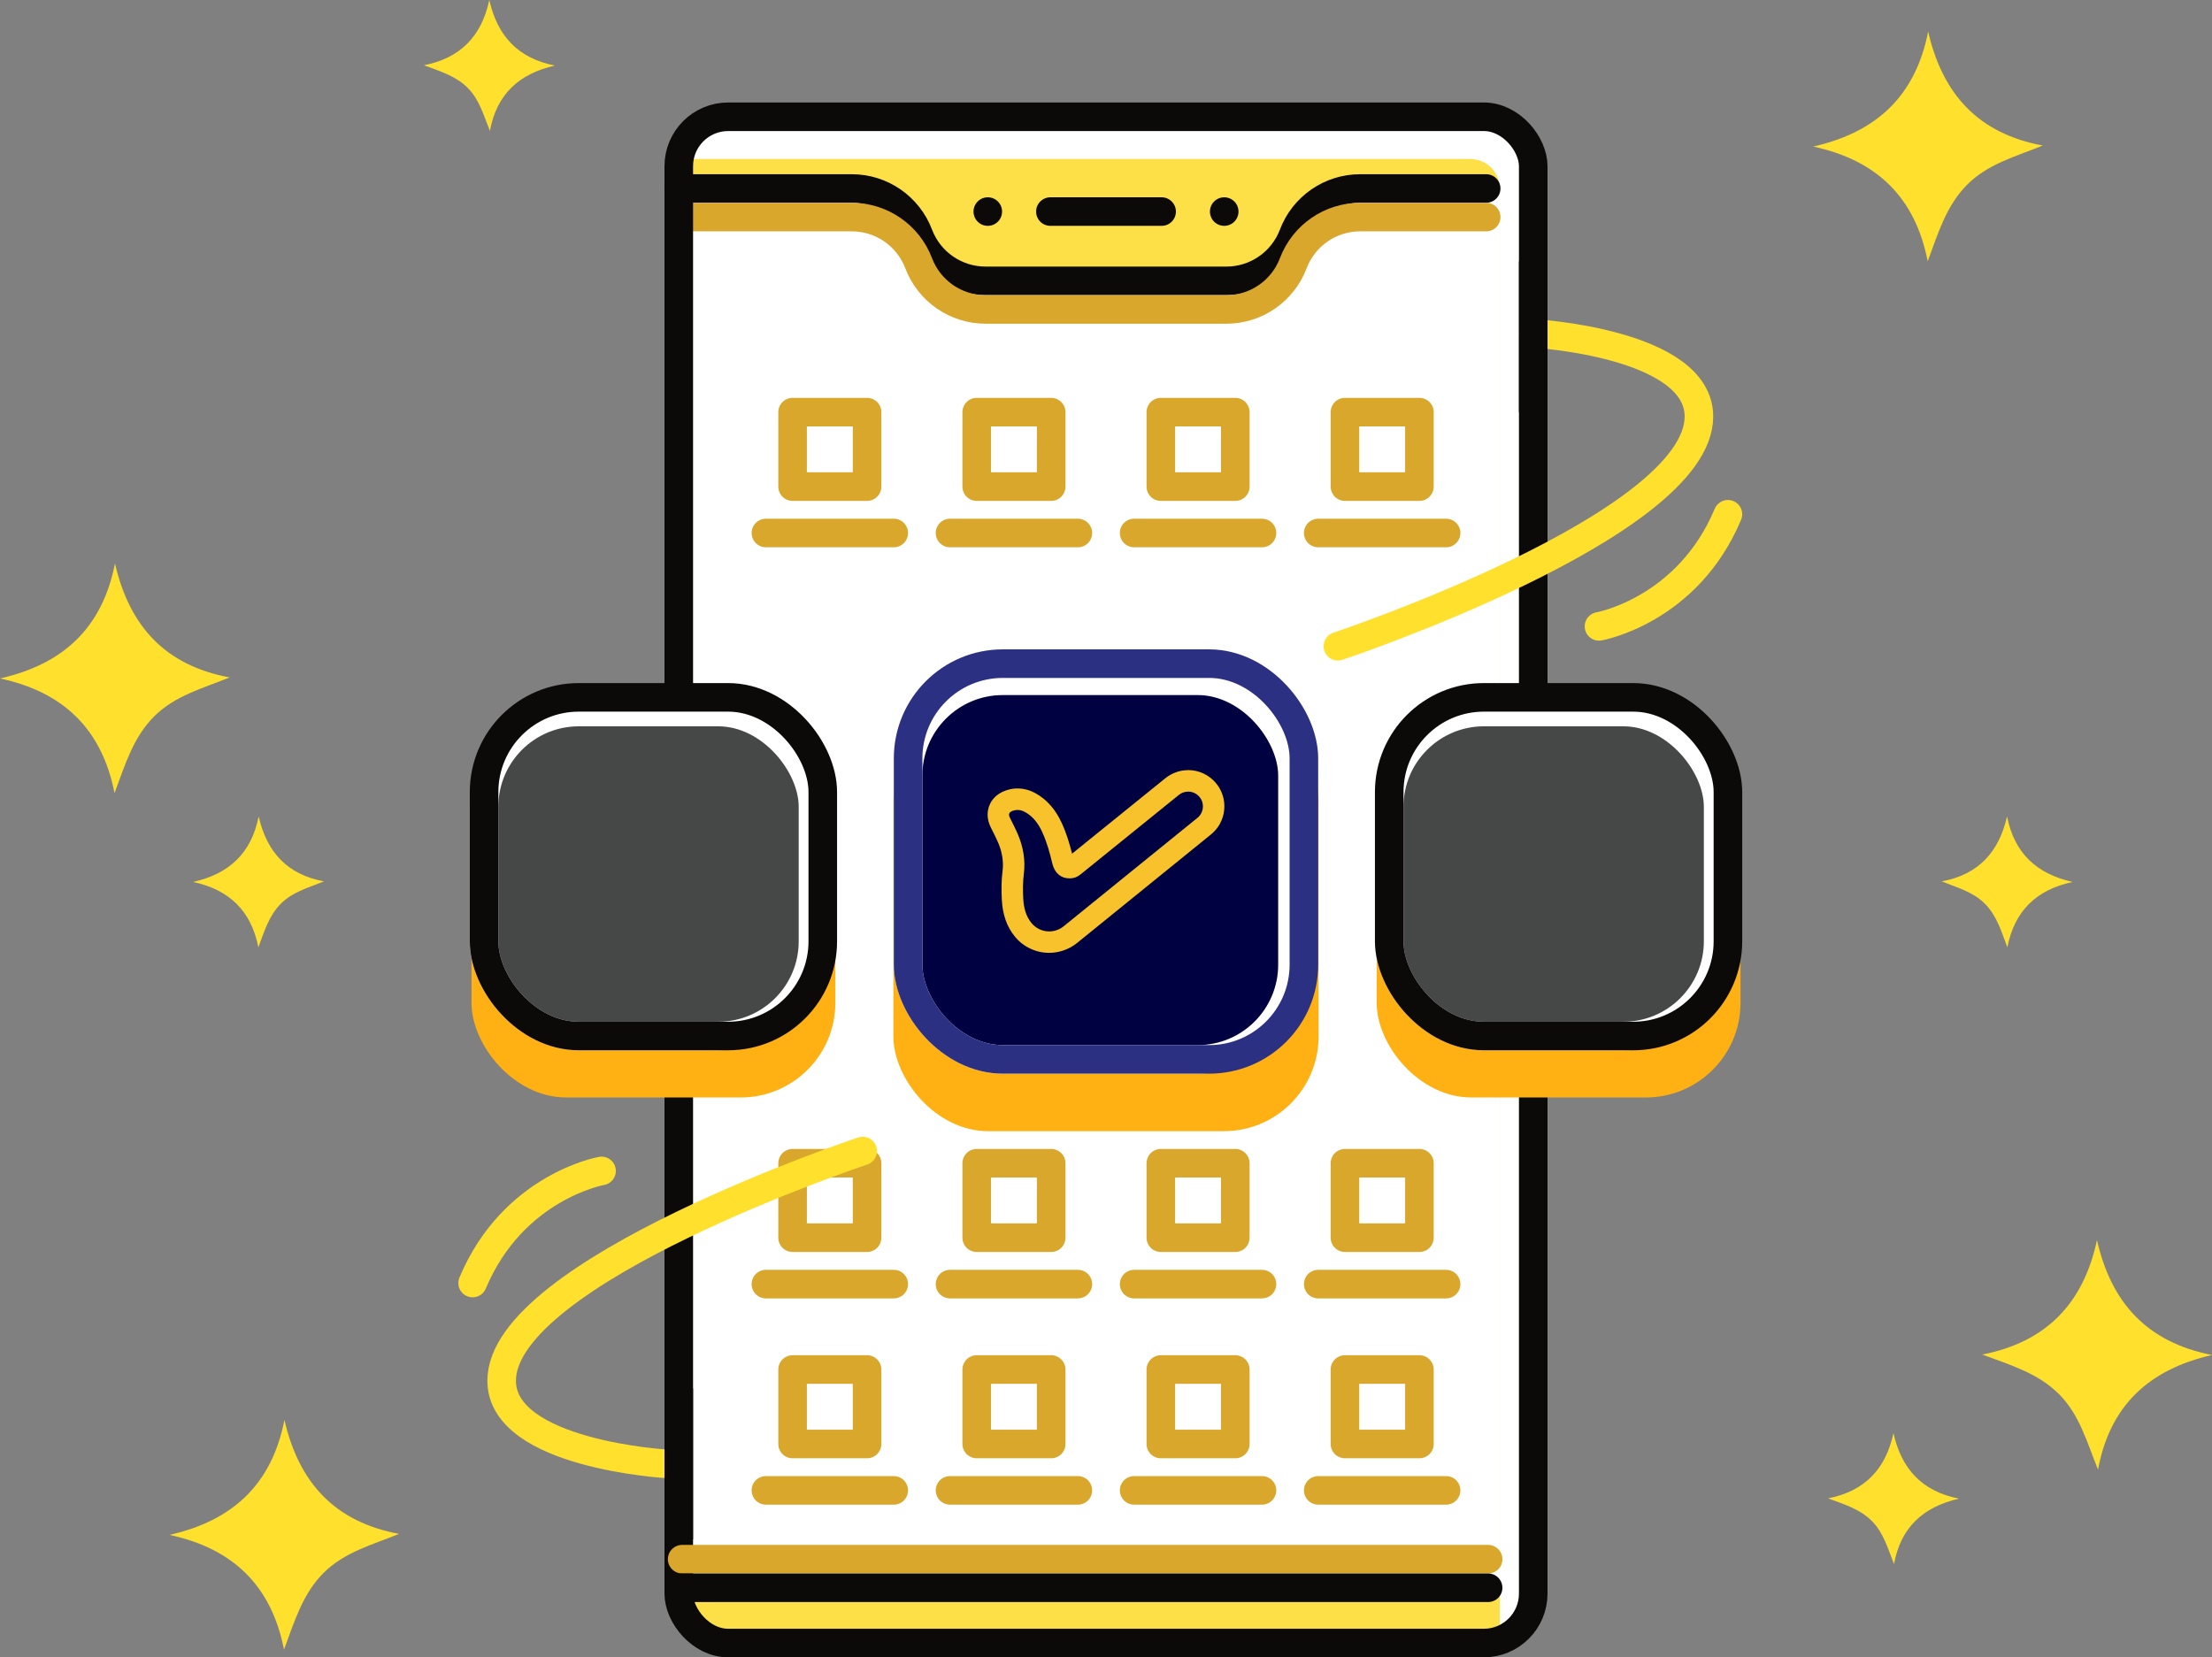 <?xml version="1.0" encoding="UTF-8"?>
<svg xmlns="http://www.w3.org/2000/svg" viewBox="0 0 774.3 580.22">
  <rect x="0" y="0" width="774.3" height="580.22" fill="#808080" stroke="none"/>
  <defs>
    <style>
      .cls-1 {
        stroke: #ffe02c;
      }

      .cls-1, .cls-2, .cls-3, .cls-4, .cls-5, .cls-6, .cls-7, .cls-8, .cls-9 {
        fill: none;
        stroke-width: 10px;
      }

      .cls-1, .cls-2, .cls-3, .cls-4, .cls-5, .cls-8 {
        stroke-linecap: round;
      }

      .cls-1, .cls-4, .cls-8 {
        stroke-linejoin: round;
      }

      .cls-2, .cls-3, .cls-5, .cls-6, .cls-7, .cls-9 {
        stroke-miterlimit: 10;
      }

      .cls-2, .cls-4, .cls-9 {
        stroke: #0c0a09;
      }

      .cls-10, .cls-11, .cls-12, .cls-13, .cls-14, .cls-15, .cls-16, .cls-17 {
        stroke-width: 0px;
      }

      .cls-10, .cls-5, .cls-18 {
        mix-blend-mode: multiply;
      }

      .cls-10, .cls-15 {
        fill: #fff;
      }

      .cls-3, .cls-5, .cls-8 {
        stroke: #d8a72b;
      }

      .cls-19 {
        isolation: isolate;
      }

      .cls-11 {
        fill: #f7c22c;
      }

      .cls-12 {
        fill: #fde047;
      }

      .cls-13 {
        fill: #ffe02c;
      }

      .cls-6 {
        stroke: #2b3082;
      }

      .cls-14 {
        fill: #000141;
      }

      .cls-7 {
        stroke: #fff;
      }

      .cls-16 {
        fill: #464747;
      }

      .cls-17 {
        fill: #ffb012;
      }
    </style>
  </defs>
  <g class="cls-19">
    <g id="Layer_1" data-name="Layer 1">
      <g>
        <rect class="cls-15" x="237.6" y="40.88" width="299.1" height="534.34" rx="17.3" ry="17.3"/>
        <path class="cls-12" d="M237.6,55.69h276.93c5.78,0,10.47,4.69,10.47,10.47v499.87c0,5.07-4.12,9.19-9.19,9.19H246.79c-5.07,0-9.19-4.12-9.19-9.19V55.69h0Z"/>
        <path class="cls-10" d="M237.6,55.69h276.93c5.78,0,10.47,4.69,10.47,10.47v499.87c0,5.07-4.12,9.19-9.19,9.19H246.79c-5.07,0-9.19-4.12-9.19-9.19V55.69h0Z"/>
        <path class="cls-12" d="M525,65.99h0s-48.88,0-48.88,0c-10.41,0-19.73,6.44-23.42,16.17h0c-3.69,9.73-13.01,16.17-23.42,16.17h-84.28c-10.41,0-19.73-6.44-23.42-16.17h0c-3.69-9.73-13.01-16.17-23.42-16.17h-60.58s0-10.3,0-10.3h277.1c5.69,0,10.3,4.61,10.3,10.3Z"/>
        <path class="cls-12" d="M238.28,555.86h286.72v19.36H249.68c-6.29,0-11.4-5.11-11.4-11.4v-7.96h0Z"/>
        <path class="cls-2" d="M520.23,65.99h-44.11c-10.41,0-19.73,6.44-23.42,16.17h0c-3.69,9.73-13.01,16.17-23.42,16.17h-84.28c-10.41,0-19.73-6.44-23.42-16.17h0c-3.69-9.73-13.01-16.17-23.42-16.17h-60.58"/>
        <path class="cls-5" d="M520.23,75.99h-44.11c-10.41,0-19.73,6.44-23.42,16.17h0c-3.69,9.73-13.01,16.17-23.42,16.17h-84.28c-10.41,0-19.73-6.44-23.42-16.17h0c-3.69-9.73-13.01-16.17-23.42-16.17h-60.58"/>
        <g>
          <line class="cls-4" x1="367.68" y1="74.07" x2="406.62" y2="74.07"/>
          <line class="cls-4" x1="428.53" y1="74.07" x2="428.53" y2="74.07"/>
          <line class="cls-4" x1="345.77" y1="74.07" x2="345.77" y2="74.07"/>
        </g>
        <rect class="cls-9" x="237.6" y="40.88" width="299.1" height="534.34" rx="17.3" ry="17.3"/>
        <g>
          <rect class="cls-17" x="312.73" y="247.19" width="148.83" height="148.83" rx="33.15" ry="33.15"/>
          <rect class="cls-14" x="317.88" y="232.34" width="138.54" height="138.54" rx="33.15" ry="33.15"/>
          <rect class="cls-7" x="317.88" y="238.34" width="134.54" height="132.54" rx="33.15" ry="33.15"/>
          <rect class="cls-6" x="317.88" y="232.34" width="138.54" height="138.54" rx="33.15" ry="33.15"/>
          <path class="cls-11" d="M415.91,277.14c1.47,0,2.92.62,3.94,1.83h0c1.87,2.21,1.56,5.52-.69,7.35l-46.84,37.97c-1.49,1.2-3.27,1.79-5.05,1.79-2.33,0-4.63-1.01-6.22-2.95-2.01-2.46-2.7-5.47-2.87-8.53-.15-2.87-.15-5.78.2-8.63.62-4.9-.21-9.52-2.12-13.98-.82-1.91-1.79-3.76-2.71-5.63-.65-1.3-.39-2.02.99-2.51.55-.2,1.1-.29,1.63-.29.93,0,1.83.28,2.71.77,2.84,1.59,4.62,4.09,5.95,6.97,1.63,3.54,2.64,7.28,3.54,11.05.79,3.29,3,5.16,6.05,5.16.06,0,.12,0,.19,0,1.32-.03,2.5-.47,3.54-1.31,9.58-7.75,26.8-21.68,34.51-27.91.95-.77,2.1-1.15,3.24-1.15M415.91,269.62c-2.89,0-5.72,1-7.97,2.82-8.38,6.77-23.27,18.81-32.67,26.42-.87-3.48-1.95-7.13-3.6-10.71-2.2-4.79-5.18-8.19-9.11-10.39-2.05-1.15-4.2-1.73-6.38-1.73-1.41,0-2.81.25-4.17.73-3.46,1.24-5,3.51-5.68,5.21-.68,1.7-1.15,4.41.5,7.73.21.42.42.85.64,1.27.69,1.38,1.35,2.68,1.89,3.95,1.48,3.46,1.99,6.76,1.57,10.09-.37,2.95-.45,6.12-.25,9.96.28,5.28,1.77,9.49,4.55,12.9,2.96,3.63,7.35,5.71,12.04,5.71,3.55,0,7.02-1.23,9.78-3.47l46.84-37.97c2.67-2.16,4.32-5.24,4.64-8.67.32-3.42-.72-6.75-2.95-9.38-2.41-2.85-5.94-4.49-9.68-4.49h0Z"/>
        </g>
        <g>
          <g>
            <rect class="cls-17" x="165.04" y="256.85" width="127.37" height="127.37" rx="33.15" ry="33.15"/>
            <rect class="cls-16" x="169.45" y="244.14" width="118.56" height="118.56" rx="33.15" ry="33.15"/>
            <rect class="cls-7" x="169.45" y="249.28" width="115.13" height="113.42" rx="33.15" ry="33.15"/>
            <rect class="cls-9" x="169.45" y="244.14" width="118.56" height="118.56" rx="33.15" ry="33.15"/>
          </g>
          <g>
            <rect class="cls-17" x="481.89" y="256.85" width="127.37" height="127.37" rx="33.15" ry="33.15"/>
            <rect class="cls-16" x="486.29" y="244.14" width="118.56" height="118.56" rx="33.15" ry="33.15"/>
            <rect class="cls-7" x="486.29" y="249.28" width="115.13" height="113.42" rx="33.15" ry="33.15"/>
            <rect class="cls-9" x="486.29" y="244.14" width="118.56" height="118.56" rx="33.15" ry="33.15"/>
          </g>
        </g>
        <g>
          <path class="cls-13" d="M634.69,51.31c22.04-4.97,35.8-17.6,40.25-40.26,5.04,22.02,17.67,35.76,40.14,39.9-9.48,3.84-19.14,6.39-26.4,13.62-7.38,7.35-10.21,16.98-13.9,26.9-4.36-22.3-17.77-35.39-40.09-40.16Z"/>
          <path class="cls-13" d="M59.32,537.36c22.04-4.97,35.8-17.6,40.25-40.26,5.04,22.02,17.67,35.76,40.14,39.9-9.48,3.84-19.14,6.39-26.4,13.62-7.38,7.35-10.21,16.98-13.9,26.9-4.36-22.3-17.77-35.39-40.09-40.16Z"/>
          <path class="cls-13" d="M0,237.52c22.04-4.97,35.8-17.6,40.25-40.26,5.04,22.02,17.67,35.76,40.14,39.9-9.48,3.84-19.14,6.39-26.4,13.62-7.38,7.35-10.21,16.98-13.9,26.9-4.36-22.3-17.77-35.39-40.09-40.16Z"/>
          <path class="cls-13" d="M67.59,308.77c12.57-2.83,20.41-10.03,22.95-22.95,2.87,12.56,10.07,20.39,22.88,22.74-5.41,2.19-10.91,3.64-15.05,7.76-4.21,4.19-5.82,9.68-7.93,15.34-2.49-12.71-10.13-20.18-22.85-22.89Z"/>
          <path class="cls-13" d="M725.51,308.77c-12.57-2.83-20.41-10.03-22.95-22.95-2.87,12.56-10.07,20.39-22.88,22.74,5.41,2.19,10.91,3.64,15.05,7.76,4.21,4.19,5.82,9.68,7.93,15.34,2.49-12.71,10.13-20.18,22.85-22.89Z"/>
          <path class="cls-13" d="M734.04,434.13c4.97,22.04,17.6,35.8,40.26,40.25-22.02,5.04-35.76,17.67-39.9,40.14-3.84-9.48-6.39-19.14-13.62-26.4-7.35-7.38-16.98-10.21-26.9-13.9,22.3-4.36,35.39-17.77,40.16-40.09Z"/>
          <path class="cls-13" d="M662.79,501.72c2.83,12.57,10.03,20.41,22.95,22.95-12.56,2.87-20.39,10.07-22.74,22.88-2.19-5.41-3.64-10.91-7.76-15.05-4.19-4.21-9.68-5.82-15.34-7.93,12.71-2.49,20.18-10.13,22.89-22.85Z"/>
          <path class="cls-13" d="M171.28,0c2.83,12.57,10.03,20.41,22.95,22.95-12.56,2.87-20.39,10.07-22.74,22.88-2.19-5.41-3.64-10.91-7.76-15.05-4.19-4.21-9.68-5.82-15.34-7.93,12.71-2.49,20.18-10.13,22.89-22.85Z"/>
        </g>
        <g class="cls-18">
          <line class="cls-3" x1="238.79" y1="545.86" x2="520.91" y2="545.86"/>
        </g>
        <line class="cls-4" x1="238.79" y1="555.86" x2="520.91" y2="555.86"/>
        <g>
          <g>
            <line class="cls-8" x1="268.1" y1="521.77" x2="312.85" y2="521.77"/>
            <line class="cls-8" x1="332.55" y1="521.77" x2="377.3" y2="521.77"/>
            <line class="cls-8" x1="397" y1="521.77" x2="441.75" y2="521.77"/>
            <line class="cls-8" x1="461.44" y1="521.77" x2="506.2" y2="521.77"/>
          </g>
          <rect class="cls-8" x="277.44" y="479.46" width="26.07" height="26.07"/>
          <rect class="cls-8" x="341.89" y="479.46" width="26.07" height="26.07"/>
          <rect class="cls-8" x="406.34" y="479.46" width="26.07" height="26.07"/>
          <rect class="cls-8" x="470.79" y="479.46" width="26.07" height="26.07"/>
          <g>
            <line class="cls-8" x1="268.1" y1="449.56" x2="312.85" y2="449.56"/>
            <line class="cls-8" x1="332.55" y1="449.56" x2="377.3" y2="449.56"/>
            <line class="cls-8" x1="397" y1="449.56" x2="441.75" y2="449.56"/>
            <line class="cls-8" x1="461.44" y1="449.56" x2="506.2" y2="449.56"/>
          </g>
          <rect class="cls-8" x="277.44" y="407.24" width="26.07" height="26.07"/>
          <rect class="cls-8" x="341.89" y="407.24" width="26.07" height="26.07"/>
          <rect class="cls-8" x="406.34" y="407.24" width="26.07" height="26.07"/>
          <rect class="cls-8" x="470.79" y="407.24" width="26.07" height="26.07"/>
          <g>
            <line class="cls-8" x1="268.1" y1="186.6" x2="312.85" y2="186.6"/>
            <line class="cls-8" x1="332.55" y1="186.6" x2="377.3" y2="186.6"/>
            <line class="cls-8" x1="397" y1="186.6" x2="441.75" y2="186.6"/>
            <line class="cls-8" x1="461.44" y1="186.6" x2="506.2" y2="186.6"/>
          </g>
          <rect class="cls-8" x="277.44" y="144.29" width="26.07" height="26.07"/>
          <rect class="cls-8" x="341.89" y="144.29" width="26.07" height="26.07"/>
          <rect class="cls-8" x="406.34" y="144.29" width="26.07" height="26.07"/>
          <rect class="cls-8" x="470.79" y="144.29" width="26.07" height="26.07"/>
        </g>
        <path class="cls-1" d="M536.7,116.71s58,3.27,58,29.11c0,38.3-126.38,80.43-126.38,80.43"/>
        <path class="cls-1" d="M559.72,219.29s30.94-5.42,45.13-39.25"/>
        <path class="cls-1" d="M233.6,512.5s-58-3.27-58-29.11c0-38.3,126.38-80.43,126.38-80.43"/>
        <path class="cls-1" d="M210.57,409.93s-30.94,5.42-45.13,39.25"/>
        <line class="cls-9" x1="536.7" y1="91.47" x2="536.7" y2="144.29"/>
        <line class="cls-9" x1="237.6" y1="486.09" x2="237.6" y2="538.91"/>
      </g>
    </g>
  </g>
</svg>
